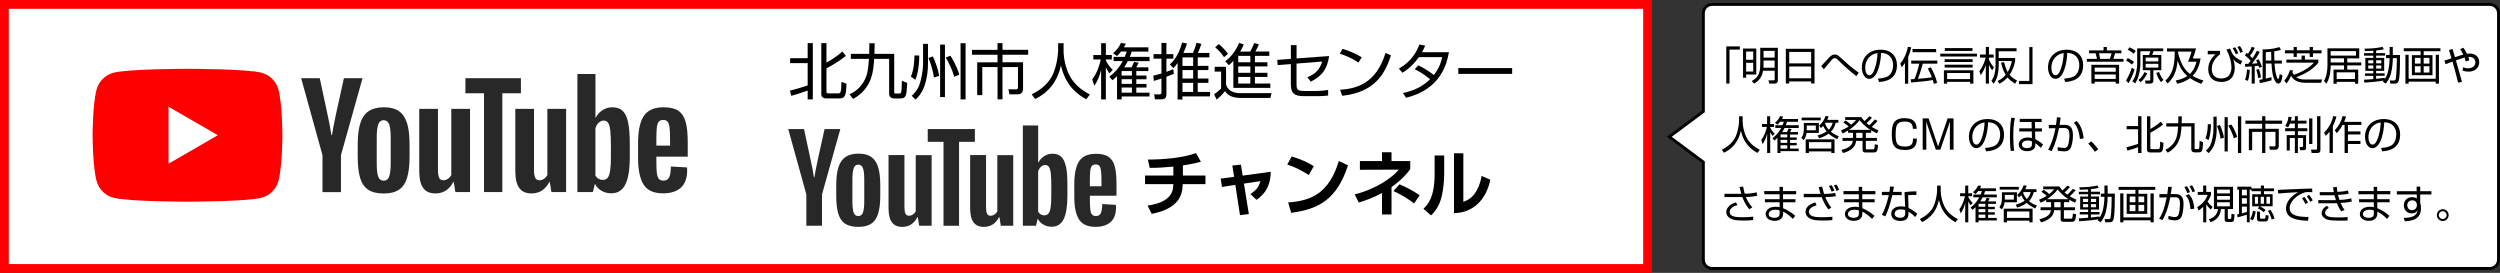<?xml version="1.0" encoding="UTF-8"?>
<svg id="_レイヤー_2" data-name="レイヤー_2" xmlns="http://www.w3.org/2000/svg" viewBox="0 0 852 93">
  <rect x="0" y="0" width="852" height="93" fill="#333333" stroke="none"/>
  <defs>
    <style>
      .cls-1 {
        fill: none;
      }

      .cls-2 {
        stroke: #000;
      }

      .cls-2, .cls-3, .cls-4 {
        fill: #fff;
      }

      .cls-4 {
        stroke: red;
        stroke-miterlimit: 10;
        stroke-width: 3px;
      }

      .cls-5 {
        fill: #282828;
      }

      .cls-6 {
        fill: red;
      }
    </style>
  </defs>
  <g id="_レイヤー_1-2" data-name="レイヤー_1">
    <g>
      <path class="cls-2" d="M848.5,1.5h-265c-1.66,0-3,1.34-3,3v33.48l-11.6,8.63,11.6,8.63v33.25c0,1.66,1.34,3,3,3h265c1.66,0,3-1.34,3-3V4.5c0-1.66-1.34-3-3-3Z"/>
      <rect class="cls-4" x="1.5" y="1.5" width="560" height="90"/>
      <g>
        <g>
          <g>
            <path class="cls-6" d="M94.89,30.52c-.74-2.78-2.94-4.97-5.72-5.72-5.04-1.35-25.27-1.35-25.27-1.35,0,0-20.23,0-25.27,1.35-2.78.74-4.97,2.94-5.72,5.72-1.35,5.04-1.35,15.57-1.35,15.57,0,0,0,10.52,1.35,15.57.74,2.78,2.94,4.97,5.72,5.72,5.04,1.35,25.27,1.35,25.27,1.35,0,0,20.23,0,25.27-1.35,2.78-.74,4.97-2.94,5.72-5.72,1.35-5.04,1.35-15.57,1.35-15.57,0,0,0-10.52-1.35-15.57Z"/>
            <polygon class="cls-3" points="57.44 55.79 74.24 46.08 57.44 36.38 57.44 55.79"/>
          </g>
          <g>
            <path class="cls-5" d="M125.45,64.63c-1.28-.86-2.19-2.2-2.73-4.02-.54-1.82-.81-4.24-.81-7.26v-4.12c0-3.05.31-5.5.92-7.35.62-1.85,1.58-3.2,2.89-4.05,1.31-.85,3.03-1.27,5.16-1.27s3.78.43,5.04,1.3c1.26.86,2.19,2.21,2.78,4.05.59,1.83.88,4.28.88,7.33v4.12c0,3.02-.29,5.45-.86,7.29-.57,1.83-1.5,3.18-2.78,4.02-1.28.85-3.01,1.27-5.2,1.27s-4.02-.43-5.3-1.3ZM132.62,60.19c.35-.92.53-2.44.53-4.53v-8.83c0-2.04-.18-3.52-.53-4.46-.35-.94-.98-1.41-1.87-1.41s-1.47.47-1.83,1.41c-.35.94-.53,2.43-.53,4.46v8.83c0,2.1.17,3.61.51,4.53.34.93.96,1.39,1.85,1.39s1.52-.46,1.87-1.39Z"/>
            <path class="cls-5" d="M223.69,53.42v1.43c0,1.82.05,3.18.16,4.09.11.91.33,1.57.67,1.99.34.42.86.62,1.57.62.96,0,1.61-.37,1.97-1.11.35-.74.55-1.97.58-3.7l5.5.32c.03.25.05.59.05,1.02,0,2.62-.72,4.58-2.15,5.87-1.43,1.3-3.46,1.94-6.08,1.94-3.15,0-5.35-.99-6.61-2.96-1.26-1.97-1.9-5.03-1.9-9.16v-4.95c0-4.26.66-7.36,1.97-9.32,1.31-1.96,3.55-2.94,6.73-2.94,2.19,0,3.87.4,5.04,1.2,1.17.8,2,2.05,2.47,3.75.48,1.7.72,4.04.72,7.03v4.86h-10.68ZM224.5,41.48c-.32.4-.54,1.06-.65,1.97-.11.91-.16,2.29-.16,4.14v2.04h4.67v-2.04c0-1.82-.06-3.2-.18-4.14-.12-.94-.35-1.6-.67-1.99-.32-.39-.83-.58-1.5-.58s-1.18.2-1.5.6Z"/>
            <path class="cls-5" d="M109.9,52.89l-7.26-26.23h6.34l2.54,11.89c.65,2.93,1.13,5.43,1.43,7.49h.19c.22-1.48.69-3.96,1.43-7.45l2.64-11.93h6.34l-7.35,26.23v12.58h-6.29v-12.58Z"/>
            <path class="cls-5" d="M160.19,37.11v28.35h-5l-.56-3.47h-.14c-1.36,2.62-3.39,3.93-6.11,3.93-1.88,0-3.27-.62-4.16-1.85-.89-1.23-1.34-3.16-1.34-5.78v-21.18h6.38v20.81c0,1.26.14,2.17.42,2.71.28.54.74.81,1.39.81.56,0,1.09-.17,1.6-.51.51-.34.89-.77,1.13-1.3v-22.53h6.38Z"/>
            <path class="cls-5" d="M192.93,37.11v28.35h-5l-.56-3.47h-.14c-1.36,2.62-3.39,3.93-6.11,3.93-1.88,0-3.27-.62-4.16-1.85-.89-1.23-1.34-3.16-1.34-5.78v-21.18h6.38v20.81c0,1.26.14,2.17.42,2.71.28.54.74.81,1.39.81.56,0,1.09-.17,1.6-.51.51-.34.89-.77,1.13-1.3v-22.53h6.38Z"/>
            <path class="cls-5" d="M177.53,31.79h-6.34v33.67h-6.24V31.79h-6.34v-5.13h18.92v5.13Z"/>
            <path class="cls-5" d="M214.05,41.65c-.39-1.79-1.01-3.08-1.87-3.89-.86-.8-2.05-1.2-3.56-1.2-1.17,0-2.27.33-3.28.99-1.02.66-1.8,1.53-2.36,2.61h-.05v-14.94s-6.15,0-6.15,0v40.24h5.27l.65-2.68h.14c.49.96,1.23,1.71,2.22,2.27.99.55,2.08.83,3.28.83,2.16,0,3.75-.99,4.76-2.98,1.02-1.99,1.53-5.1,1.53-9.32v-4.49c0-3.18-.19-5.66-.58-7.45ZM208.2,53.21c0,2.07-.09,3.69-.25,4.86-.17,1.17-.46,2-.86,2.5-.4.49-.94.74-1.62.74-.52,0-1.01-.12-1.46-.37-.45-.25-.81-.62-1.09-1.11v-16.1c.22-.77.59-1.4,1.11-1.9.52-.49,1.09-.74,1.71-.74.65,0,1.15.25,1.5.76.35.51.6,1.36.74,2.57.14,1.2.21,2.91.21,5.13v3.65Z"/>
          </g>
        </g>
        <rect class="cls-1" x="14.97" y="4.08" width="236" height="84"/>
      </g>
      <g>
        <path d="M269.18,30.89c2.17-.5,5.08-1.43,6.07-1.78v-7.6h-5.97v-1.67h5.97v-5.14h1.76v19.17h-1.76v-3c-.43.17-3.33,1.18-5.56,1.78l-.52-1.76ZM281.66,14.69v6.65c.62-.33,3.12-1.71,5.43-3.8l1.18,1.49c-2.21,1.86-5.27,3.55-6.61,4.24v7.93c0,.48.14.62.74.62h3.18c.76,0,1.18,0,1.18-3.91l1.74.62c-.19,3.53-.27,5-2.27,5h-4.57c-.45,0-1.76,0-1.76-1.49V14.69h1.76Z"/>
        <path d="M298.09,14.73c-.02.91-.02,1.88-.08,3.62h6.74v12.97c0,.35.02.56.54.56h1.01c.58,0,.7-.14.81-.43.17-.43.25-2.85.25-3.93l1.82.74c-.23,4.65-.41,5.29-2.52,5.29h-1.84c-1.3,0-1.8-.68-1.8-1.69v-11.8h-5.1c-.25,3.95-.6,10.04-7.19,13.66l-1.2-1.55c3.41-1.55,5.45-4.53,6.07-7.56.31-1.51.45-3.14.54-4.54h-6.18v-1.71h6.26c.06-1.61.06-2.5.06-3.62h1.82Z"/>
        <path d="M310.43,26.09c1.05-2.4,1.2-5.43,1.2-7.19l1.67.02c0,2.36-.33,6.01-1.36,8.29l-1.51-1.12ZM316.26,14.94v6.8c0,2.48-.35,4.96-1.12,7.31-.91,2.81-2.52,4.32-3.1,4.88l-1.34-1.28c.62-.58,2.15-1.94,2.83-4.36.21-.7,1.05-3.72,1.05-6.55v-6.8h1.67ZM318.3,26.42c-.27-2.15-1.22-5.14-1.88-6.67l1.51-.52c.76,1.51,1.88,4.79,2.15,6.61l-1.78.58ZM322.04,15.19v17.89h-1.65V15.19h1.65ZM325.2,26.18c-.62-2.31-1.82-4.81-2.91-6.57l1.63-.62c.37.6,2.23,3.59,3,6.45l-1.71.74ZM329.07,14.73v19.15h-1.71V14.73h1.71Z"/>
        <path d="M341.66,14.69v2.29h8.74v1.67h-8.74v2.58h7v9.03c0,1.36-.85,1.88-1.74,1.88h-2.91l-.33-1.71,2.62.02c.31,0,.62,0,.62-.7v-6.9h-5.27v11.01h-1.69v-11.01h-5.19v9.57h-1.74v-11.18h6.92v-2.58h-8.7v-1.67h8.7v-2.29h1.69Z"/>
        <path d="M362.47,14.73v2.5c0,2.73.74,6.05,2.03,8.49,1.32,2.52,3.49,4.73,6.92,6.47l-1.22,1.65c-5.85-3.16-7.77-7.77-8.64-11.59-1.18,5.78-4.52,9.42-8.78,11.51l-1.18-1.59c3.78-1.86,6.16-4.3,7.36-7.15,1.42-3.41,1.65-7.15,1.65-7.81v-2.48h1.86Z"/>
        <path d="M378.09,25c-.56-.83-.83-1.28-1.22-2.04v10.91h-1.61v-10.06c-.66,2.67-1.4,4.05-2.33,5.43l-.7-2.21c1.67-2.09,2.56-5.04,2.91-6.76h-2.54v-1.53h2.67v-4.01h1.61v4.01h2.03v1.53h-2.03v.31c.5,1.07,1.18,2.13,2.36,3.22l-1.14,1.2ZM378.07,26.11c1.53-1.14,3.08-2.6,4.55-5.29h-3.1v-1.45h3.78c.31-.7.52-1.28.68-1.8h-1.94c-.54.7-.99,1.16-1.36,1.53l-1.34-.97c1.09-.91,2.07-2.07,2.67-3.49l1.67.25c-.23.48-.39.83-.66,1.24h8.35v1.45h-5.68c-.17.5-.31.97-.66,1.8h6.74v1.45h-7.42c-.5.95-1.03,1.86-1.22,2.11h2.5c.43-.83.6-1.18.83-1.84l1.61.27c-.19.39-.68,1.38-.81,1.57h4.11v1.28h-4.11v1.53h3.47v1.26h-3.47v1.59h3.47v1.24h-3.47v1.74h4.5v1.3h-9.5v.99h-1.57v-7.89c-.85.81-1.16,1.03-1.61,1.38l-.99-1.24ZM385.76,24.21h-3.51v1.53h3.51v-1.53ZM385.76,27h-3.51v1.59h3.51v-1.59ZM385.76,29.83h-3.51v1.74h3.51v-1.74Z"/>
        <path d="M400.06,25.14c-.7.29-1.05.43-2.54,1.01v5.97c0,1.05-.39,1.74-1.74,1.74h-2.19l-.25-1.71,1.78.02c.31,0,.7-.04.7-.62v-4.79c-1.16.41-1.96.64-2.58.81l-.21-1.76c.58-.14.97-.23,2.79-.76v-5.06h-2.69v-1.55h2.69v-3.8h1.69v3.8h2.36v1.55h-2.36v4.5c1.24-.45,1.76-.66,2.33-.91l.21,1.57ZM398.7,21.94c1.09-1.01,2.91-2.85,4.17-7.44l1.65.33c-.23.76-.48,1.61-1.22,3.22h3.24c.48-1.03.99-2.46,1.22-3.47l1.67.37c-.35,1.16-.74,2.11-1.2,3.1h3.93v1.51h-3.97v2.89h3.64v1.43h-3.64v2.89h3.64v1.47h-3.64v3.08h4.21v1.53h-9.42v1.07h-1.65v-12.46c-.72,1.05-1.03,1.32-1.47,1.74l-1.18-1.26ZM406.63,19.57h-3.64v2.89h3.64v-2.89ZM406.63,23.88h-3.64v2.89h3.64v-2.89ZM406.63,28.24h-3.64v3.08h3.64v-3.08Z"/>
        <path d="M417.84,22.75v5.97c.21.74.87,3.02,4.83,3.02h10.66l-.37,1.63h-10.33c-3.59,0-4.71-1.69-5.14-2.31-1.03,1.28-1.71,1.94-2.89,2.87l-.83-1.82c.79-.52,1.43-.99,2.38-1.94v-5.76h-2.19v-1.65h3.88ZM417.15,19.48c-.76-1.16-1.78-2.33-3.02-3.37l1.2-1.09c.99.79,1.94,1.67,3.18,3.33l-1.36,1.14ZM426.06,17.56c.72-1.16,1.18-2.42,1.36-2.89l1.59.43c-.31.89-.68,1.57-1.2,2.46h4.77v1.49h-4.9v2.17h4.26v1.4h-4.26v2.19h4.26v1.41h-4.26v2.25h5.25v1.47h-12.6v-9.21c-.72.81-1.09,1.12-1.57,1.49l-1.18-1.36c2.07-1.45,3.82-3.99,4.71-6.26l1.59.56c-.21.5-.43,1.03-1.24,2.42h3.41ZM426.12,19.05h-4.13v2.17h4.13v-2.17ZM426.12,22.62h-4.13v2.19h4.13v-2.19ZM426.12,26.22h-4.13v2.25h4.13v-2.25Z"/>
        <path d="M452.96,19.11c-.66,4.48-2.38,6.8-6.26,8.72l-1.16-1.51c1.47-.6,4.11-1.78,5.04-5.35l-8.72.7v6.96c0,1.94.29,2.38,2.77,2.38h4.17c.97,0,2.87-.17,3.82-.37l.02,1.9c-1.12.19-3.04.23-3.7.23h-4.52c-3.33,0-4.5-.97-4.5-4.05v-6.88l-4.5.35-.12-1.78,4.63-.35v-4.67h1.94v4.52l11.09-.81Z"/>
        <path d="M462.93,21.34c-1.69-1.32-4.83-2.6-6.34-3.04l.93-1.65c.35.1,3.74,1.07,6.57,2.89l-1.16,1.8ZM456.69,30.6c5.83-.41,12.27-2.19,15.5-12.56l1.86.83c-1.65,4.75-4.34,12.48-16.63,13.78l-.72-2.04Z"/>
        <path d="M483.37,22.29c2.71,1.24,4.75,2.85,5.29,3.31,1.3-1.67,2.25-3.43,2.83-6.12h-7.95c-2.42,3.41-4.67,4.77-5.6,5.31l-1.2-1.41c4.32-2.4,6.14-5.91,6.98-8.2l1.98.37c-.23.56-.5,1.16-1.07,2.23h9.17c-.68,3.7-2.58,12.6-14.63,15.54l-1.05-1.63c3.72-.76,6.55-2.11,9.26-4.67-2.46-2.07-4.4-3.02-5.25-3.43l1.24-1.3Z"/>
        <path d="M515.34,23.2v1.98h-18.35v-1.98h18.35Z"/>
      </g>
      <g>
        <path d="M403.12,59.83h7.7v2.93h-7.75c-.07,3.53-1.1,8.26-10.58,10.13l-1.39-2.81c3.77-.58,8.35-1.97,8.71-6.34.02-.36.07-.7.07-.98h-9.65v-2.93h9.65v-3.05c-3.14.31-5.59.43-8.06.43l-.62-2.83c2.71,0,5.47-.14,8.62-.5,3.1-.36,6.07-1.06,7.78-1.71l1.66,2.95c-1.03.29-2.83.77-6.12,1.25v3.46Z"/>
        <path d="M419.97,56.42l2.93-.31.6,3.74,9.58-1.32c-.07,3.96-1.25,7.08-4.85,9.58l-2.09-1.97c1.99-1.37,2.76-2.21,3.41-4.42l-5.62.86,1.68,10.37-3.02.38-1.58-10.32-4.56.7-.43-2.83,4.56-.62-.6-3.84Z"/>
        <path d="M446.03,59.66c-.5-.34-3.74-2.45-7.32-3.58l1.49-2.76c3.46,1.01,5.95,2.28,7.54,3.31l-1.7,3.02ZM439,69c7.8-.58,13.9-3.02,17.28-14.14l3.12,1.49c-3.74,11.5-9.86,14.93-19.35,16.18l-1.06-3.53Z"/>
        <path d="M474.23,73.1h-3.24v-7.34c-3.48,1.9-6.29,2.76-7.9,3.26l-1.42-2.76c7.34-1.85,12.89-5.76,15.03-8.45l-13.25.05v-2.98h7.54v-2.98h3.24v2.98h6.38v2.78c-.91,1.2-2.62,3.43-6.38,6.1v9.34ZM481.91,69.36c-1.99-1.68-4.97-3.31-7.01-4.25l2.06-2.3c1.97.84,4.85,2.28,6.87,3.74l-1.92,2.81Z"/>
        <path d="M492.18,58.89c0,2.78-.26,5.33-.77,7.66-.6,2.83-1.82,5.09-3.72,6.86l-2.59-2.26c1.32-1.27,3.82-3.67,3.82-11.79v-6.38h3.26v5.9ZM498.71,68.8c1.44-.55,2.98-1.32,4.27-3.43.55-.91,1.51-2.64,1.94-5.4l2.98,1.27c-1.34,6.67-5.74,11.3-12.38,11.4v-20.4h3.19v16.56Z"/>
      </g>
      <g>
        <path class="cls-5" d="M288,76.22c-1.09-.73-1.86-1.87-2.32-3.42-.46-1.54-.69-3.6-.69-6.17v-3.5c0-2.59.26-4.67.79-6.25.52-1.57,1.34-2.72,2.45-3.44,1.11-.72,2.57-1.08,4.38-1.08s3.21.37,4.28,1.1c1.07.73,1.86,1.88,2.36,3.44.5,1.56.75,3.63.75,6.23v3.5c0,2.57-.24,4.63-.73,6.19-.48,1.56-1.27,2.7-2.36,3.42-1.09.72-2.56,1.08-4.42,1.08s-3.41-.37-4.5-1.1ZM294.09,72.45c.3-.79.45-2.07.45-3.85v-7.5c0-1.73-.15-2.99-.45-3.79-.3-.8-.83-1.2-1.59-1.2s-1.25.4-1.55,1.2c-.3.8-.45,2.06-.45,3.79v7.5c0,1.78.14,3.06.43,3.85.29.79.81,1.18,1.57,1.18s1.29-.39,1.59-1.18Z"/>
        <path class="cls-5" d="M371.43,66.7v1.22c0,1.55.05,2.7.14,3.48.09.77.28,1.34.57,1.69.29.35.73.53,1.34.53.81,0,1.37-.31,1.67-.94.3-.63.46-1.68.49-3.14l4.67.27c.03.21.04.5.04.86,0,2.23-.61,3.89-1.83,4.99s-2.94,1.65-5.17,1.65c-2.67,0-4.54-.84-5.62-2.51-1.07-1.68-1.61-4.27-1.61-7.78v-4.2c0-3.61.56-6.25,1.67-7.91,1.11-1.66,3.02-2.49,5.72-2.49,1.86,0,3.29.34,4.28,1.02.99.68,1.7,1.74,2.1,3.18.41,1.44.61,3.43.61,5.97v4.12h-9.07ZM372.11,56.56c-.27.34-.46.9-.55,1.67-.09.77-.14,1.94-.14,3.52v1.73h3.97v-1.73c0-1.54-.05-2.72-.16-3.52-.11-.8-.29-1.36-.57-1.69-.28-.33-.7-.49-1.28-.49s-1,.17-1.28.51Z"/>
        <path class="cls-5" d="M274.8,66.25l-6.17-22.27h5.38l2.16,10.09c.55,2.49.96,4.61,1.22,6.36h.16c.18-1.26.59-3.36,1.22-6.32l2.24-10.13h5.38l-6.25,22.27v10.68h-5.34v-10.68Z"/>
        <path class="cls-5" d="M317.5,52.85v24.08h-4.24l-.47-2.95h-.12c-1.15,2.23-2.88,3.34-5.18,3.34-1.6,0-2.78-.52-3.54-1.57-.76-1.05-1.14-2.68-1.14-4.91v-17.99h5.42v17.68c0,1.07.12,1.84.35,2.3.24.46.63.69,1.18.69.47,0,.92-.14,1.36-.43.43-.29.75-.65.96-1.1v-19.13h5.42Z"/>
        <path class="cls-5" d="M345.31,52.85v24.08h-4.24l-.47-2.95h-.12c-1.15,2.23-2.88,3.34-5.18,3.34-1.6,0-2.78-.52-3.54-1.57-.76-1.05-1.14-2.68-1.14-4.91v-17.99h5.42v17.68c0,1.07.12,1.84.35,2.3.24.46.63.69,1.18.69.47,0,.92-.14,1.36-.43.43-.29.75-.65.96-1.1v-19.13h5.42Z"/>
        <path class="cls-5" d="M332.23,48.34h-5.38v28.6h-5.3v-28.6h-5.38v-4.36h16.06v4.36Z"/>
        <path class="cls-5" d="M363.25,56.7c-.33-1.52-.86-2.62-1.59-3.3-.73-.68-1.74-1.02-3.02-1.02-1,0-1.92.28-2.79.84-.86.56-1.53,1.3-2,2.22h-.04v-12.69s-5.22,0-5.22,0v34.17h4.48l.55-2.28h.12c.42.81,1.05,1.45,1.89,1.92.84.47,1.77.71,2.79.71,1.83,0,3.18-.84,4.05-2.53.86-1.69,1.3-4.33,1.3-7.91v-3.81c0-2.7-.16-4.8-.49-6.32ZM358.28,66.52c0,1.75-.07,3.13-.22,4.12-.14,1-.39,1.7-.73,2.12-.34.42-.8.63-1.37.63-.45,0-.86-.1-1.24-.31-.38-.21-.69-.52-.92-.94v-13.67c.18-.65.5-1.19.94-1.61.44-.42.93-.63,1.45-.63.55,0,.98.22,1.28.65.3.43.51,1.16.63,2.18.12,1.02.18,2.47.18,4.36v3.1Z"/>
      </g>
      <g>
        <path d="M592.93,16.91h-3.52v11.56h-1.09v-12.65h4.62v1.09Z"/>
        <path d="M598.54,25.41h-3.46v1.08h-1.05v-9.95h4.51v8.87ZM597.5,17.56h-2.42v2.82h2.42v-2.82ZM597.5,21.4h-2.42v2.97h2.42v-2.97ZM600.87,24.11c-.23,1.3-.81,3.11-3.07,4.4l-.8-.88c2.09-1.16,2.89-2.62,2.89-5.56v-5.77h6v11.07c0,.76-.34,1.13-1.17,1.13h-1.77l-.24-1.12h1.69c.27.01.41-.01.41-.38v-2.9h-3.93ZM604.8,20.63h-3.79v1.46c0,.13,0,.55-.03,1h3.82v-2.46ZM604.8,17.33h-3.79v2.3h3.79v-2.3Z"/>
        <path d="M618.39,16.63v11.82h-1.15v-.69h-7.47v.69h-1.16v-11.82h9.78ZM609.77,21.6h7.47v-3.9h-7.47v3.9ZM609.77,26.68h7.47v-4.02h-7.47v4.02Z"/>
        <path d="M632.63,25.96c-2.39-1.88-4.4-3.73-4.83-4.16-1.89-1.88-2-1.99-2.49-1.99s-.8.3-1.07.58c-.24.26-.49.55-2.66,3.21l-.93-1.07c.46-.46,2.38-2.61,2.79-3.01.7-.67,1.15-.93,1.85-.93.88,0,1.16.26,3.2,2.15,1.93,1.78,3.35,2.85,4.98,4.06l-.85,1.15Z"/>
        <path d="M639.99,26.81c2.12-.19,3.24-.53,4-1.28,1.04-1.04,1.18-2.58,1.18-3.4,0-1.58-.78-4-4.11-4.09-.03,2.71-1.04,8.83-4.02,8.83-1.58,0-2.53-1.89-2.53-3.88,0-3.35,2.35-6.05,6.36-6.05,3.75,0,5.62,2.3,5.62,5.27,0,5.13-4.32,5.6-6.1,5.74l-.39-1.13ZM637.6,18.98c-1.93,1.42-1.93,3.77-1.93,4.12,0,1.01.34,2.55,1.39,2.55.72,0,1.16-.72,1.43-1.23.41-.8,1.27-3.15,1.36-6.32-.49.08-1.36.22-2.25.88Z"/>
        <path d="M650.32,28.53h-1.11v-7.06c-.49.76-.77,1.04-1.11,1.4l-.51-1.19c1.24-1.43,2.31-3.77,2.61-5.74l1.13.2c-.11.58-.32,1.65-1.01,3.23v9.16ZM658.01,22.9c.78,1.34,1.74,3.4,2.16,5.31l-1.15.38c-.07-.39-.13-.73-.31-1.31-1.77.32-5.08.67-7.39.84l-.18-1.09c.34-.01.67-.04,1.31-.09.5-1.2,1.23-3.33,1.63-5.25h-2.74v-1.04h8.9v1.04h-4.96c-.35,1.34-.89,3.27-1.65,5.16,2.65-.22,3.55-.28,4.74-.51-.07-.19-.5-1.38-1.38-2.97l1-.45ZM659.84,17.78h-8.05v-1.07h8.05v1.07Z"/>
        <path d="M673.75,18.29v.97h-12.5v-.97h12.5ZM672.53,23.95v4.55h-1.12v-.61h-7.82v.61h-1.11v-4.55h10.05ZM672.27,20.17v.96h-9.53v-.96h9.53ZM672.27,22.05v.97h-9.53v-.97h9.53ZM672.22,17.36h-9.43v-.97h9.43v.97ZM671.4,24.88h-7.82v2.08h7.82v-2.08Z"/>
        <path d="M678.92,23.95c-.3-.41-.72-.99-1.09-1.88v6.43h-1.07v-6.35c-.55,1.65-1.12,2.58-1.71,3.46l-.5-1.34c1.42-1.77,1.99-3.9,2.15-4.65h-1.93v-1.03h2v-2.59h1.07v2.59h1.61v1.03h-1.61v.67c.39.99.99,1.88,1.69,2.66l-.59.99ZM681.16,22.17c0,3.97-1.24,5.7-1.7,6.35l-.8-.95c.47-.65,1.42-1.96,1.42-5.48v-5.66h7.16v1.04h-6.08v2.3h5.6v1c-.13.69-.55,2.8-1.89,4.74.85,1.03,2.13,1.71,2.54,1.93l-.63,1.08c-1.23-.73-1.97-1.36-2.61-2.12-1.11,1.24-2.23,1.85-2.74,2.12l-.66-.93c.54-.23,1.65-.73,2.77-2.07-.93-1.55-1.34-3.08-1.57-4.15l.99-.23c.3,1.11.66,2.38,1.27,3.43.96-1.61,1.26-3.08,1.39-3.79h-4.46v1.39Z"/>
        <path d="M692.69,28.68h-4.62v-1.09h3.52v-11.56h1.09v12.65Z"/>
        <path d="M703.44,26.81c2.12-.19,3.24-.53,4-1.28,1.04-1.04,1.18-2.58,1.18-3.4,0-1.58-.78-4-4.11-4.09-.03,2.71-1.04,8.83-4.02,8.83-1.58,0-2.53-1.89-2.53-3.88,0-3.35,2.35-6.05,6.36-6.05,3.75,0,5.62,2.3,5.62,5.27,0,5.13-4.32,5.6-6.1,5.74l-.39-1.13ZM701.05,18.98c-1.93,1.42-1.93,3.77-1.93,4.12,0,1.01.34,2.55,1.39,2.55.72,0,1.16-.72,1.43-1.23.41-.8,1.27-3.15,1.36-6.32-.49.08-1.36.22-2.25.88Z"/>
        <path d="M723.69,21.05h-12.48v-.99h3.43c-.07-.35-.24-1.27-.47-1.9h-2.21v-.99h4.93v-1.15h1.13v1.15h4.96v.99h-2.16c-.23.85-.36,1.24-.59,1.9h3.47v.99ZM722.18,28.49h-1.13v-.63h-7.18v.63h-1.13v-6.41h9.45v6.41ZM721.04,23.03h-7.18v1.42h7.18v-1.42ZM721.04,25.38h-7.18v1.51h7.18v-1.51ZM719.02,20.06c.3-.71.54-1.71.59-1.9h-4.29c.07.24.35,1.46.39,1.9h3.31Z"/>
        <path d="M724.55,27.43c1.22-1.93,1.77-3.74,1.96-4.39l.95.65c-.39,1.27-1.04,2.96-2.07,4.67l-.84-.93ZM726.6,22.01c-.61-.53-1.3-.99-2.04-1.3l.55-.92c.8.32,1.5.77,2.16,1.28l-.68.93ZM727.21,18.32c-.67-.57-1.23-.93-2.08-1.34l.59-.86c.43.17,1.36.62,2.12,1.26l-.63.95ZM737.19,17.45h-3.25c-.07.2-.39,1.11-.47,1.28h3.11v5.19h-2.71v3.55c0,.72-.46,1.03-1.11,1.03h-1.55l-.15-1.08,1.26.03c.38.01.49-.08.49-.43v-3.09h-2.55v-5.19h2.12c.26-.57.39-1.05.46-1.28h-3.4v4.12c0,2.23-.53,5.01-1.78,6.83l-.97-.74c.65-.88.92-1.49,1.11-2.21.54-2.11.55-3.13.55-3.97v-5.01h8.87v.99ZM728.74,27.27c.96-.7,1.67-1.69,2.09-2.69l.96.39c-.82,1.74-1.71,2.57-2.28,3.05l-.77-.76ZM735.56,19.63h-4.32v1.3h4.32v-1.3ZM735.56,21.75h-4.32v1.28h4.32v-1.28ZM735.79,24.5c.22.62.68,1.69,1.51,2.74l-.82.76c-.47-.58-1.07-1.4-1.63-3.13l.95-.36Z"/>
        <path d="M750.18,28.57c-1.81-.66-2.88-1.31-3.81-1.96-1.84,1.38-3.65,1.77-4.36,1.93l-.55-1.11c.77-.14,2.35-.45,3.98-1.53-2.13-1.76-2.96-4.15-3.33-5.27-.27,3.31-1.04,5.59-3.38,7.82l-.76-.97c2.28-2.17,3.16-4.55,3.19-9.91h-2.65v-1.07h9.91c-.27,1.05-.55,2.03-1.11,3.43h2.65c-.51,3.11-1.59,4.79-2.71,5.92,1.54.99,3.17,1.43,3.7,1.57l-.77,1.15ZM742.22,17.58c0,.22.28,1.26.47,1.85,1.04,3.3,2.36,4.77,3.62,5.77.34-.3,1.58-1.45,2.24-4.16h-2.88c.34-.77.72-1.69,1.22-3.46h-4.67Z"/>
        <path d="M756.6,17.35v1.11c-2.42,1.92-2.82,3.79-2.82,5.05,0,1.62.78,3.23,3.19,3.23,1.01,0,2.03-.26,2.63-1,.67-.82.88-1.96.88-2.67,0-1.61-.49-3.33-.86-4.32-.07-.16-.57-1.23-.85-1.84l1.24-.37c.59,1.46.76,1.85,1.35,2.47,1.09,1.16,2.29,1.59,2.78,1.75l-.49,1.23c-1.44-.69-1.7-.82-2.55-1.84.16.5.5,1.49.5,2.96,0,1.67-.53,4.82-4.56,4.82-3.21,0-4.47-2.05-4.47-4.32s1.03-3.73,2.4-5.13l-2.57.05v-1.19h4.2ZM761.92,18.47c-.42-1.13-.82-1.76-1.03-2.05l.85-.31c.36.5.66,1,1.07,2.03l-.89.34ZM763.49,18.02c-.23-.69-.55-1.36-.97-2l.85-.34c.41.54.78,1.32.99,1.96l-.86.38Z"/>
        <path d="M770.12,17.72c-.74,1.42-1.63,2.73-2.63,3.98.65-.04,1.31-.08,1.86-.17-.24-.5-.32-.66-.47-.97l.9-.35c.3.55.81,1.62,1.09,2.55l-.93.36c-.16-.46-.2-.57-.26-.72-.39.07-.82.11-1.27.15v5.94h-1.03v-5.85c-1.34.11-1.85.12-2.21.12l-.09-.99c.5,0,.78,0,1.16-.03.35-.42.59-.76.78-1.01-.62-.8-1.5-1.51-1.96-1.89l.58-.85c.32.27.36.31.45.38.61-.92.95-1.51,1.31-2.43l1.04.35c-.59,1.36-1.49,2.55-1.62,2.73.3.28.54.53.82.84.2-.3,1-1.47,1.51-2.58l.96.43ZM765.12,27.19c.41-1.01.61-2.55.66-3.5l.93.12c-.01.57-.13,2.43-.61,3.74l-.99-.36ZM769.56,26.61c-.07-.97-.36-2.12-.62-2.86l.88-.23c.43,1.03.63,2.21.72,2.86l-.97.23ZM777.35,16.99c-.39.12-.99.3-2.28.51-.01.66-.03,1.7.04,3.12h2.57v1.04h-2.51c.09,1.62.26,3.23.78,4.59.08.2.28.67.45.67.3,0,.47-1.31.51-1.67l.96.45c-.16,1.26-.41,2.79-1.42,2.79-.18,0-2.07-.12-2.32-6.83h-1.94v5.12c1.08-.24,1.57-.39,1.9-.51l.08,1.08c-1.19.43-3.67.92-4,.97l-.22-1.09c.3-.05.61-.09,1.15-.22v-10.16c2.49,0,4.47-.36,5.7-.82l.55.96ZM772.18,20.63h1.89c-.04-1.17-.05-2.15-.05-2.98-.81.08-1.32.12-1.84.15v2.84Z"/>
        <path d="M779.19,21.36v-1.05h5.2v-1.36h1.12v1.36h4.58v1.05c-1.92,2.51-5.24,4.13-7.54,4.97.82.57,1.84.76,2.84.76h5.96l-.27,1.12h-5.43c-3.54,0-4.51-1.77-4.85-2.36-.41.93-.89,1.8-1.57,2.58l-.76-.96c1.23-1.31,1.73-2.88,1.93-3.59l1.03.13c-.07.28-.08.38-.16.62.09.27.22.53.45.85,2.36-.74,5.09-2.16,6.87-4.12h-9.4ZM782.76,16.01v1.13h4.38v-1.13h1.11v1.13h2.94v1.04h-2.94v1.23h-1.11v-1.23h-4.38v1.23h-1.09v-1.23h-2.96v-1.04h2.96v-1.13h1.09Z"/>
        <path d="M799.94,21.29h4.78v.99h-4.78v1.43h3.74v4.82h-1.09v-.63h-6.24v.63h-1.09v-4.82h3.59v-1.43h-4.56c0,2.8-.59,4.92-1.43,6.23l-.86-.91c.88-1.47,1.2-3.54,1.2-5.33v-5.79h10.83v3.42h-4.08v1.4ZM798.84,19.89h-4.56v1.4h4.56v-1.4ZM802.92,17.43h-8.63v1.53h8.63v-1.53ZM802.58,24.65h-6.24v2.28h6.24v-2.28Z"/>
        <path d="M813.17,19.82v-1.08h1.21v-2.75h1.09v2.75h2.46c0,1.86-.04,6.23-.26,7.83-.22,1.57-.58,1.93-1.66,1.93h-1.36l-.22-1.09,1.32.03c.53.01.69-.22.76-.76.24-1.75.35-5.04.35-6.86h-1.39c0,1.05-.09,2.99-.58,4.98-.5,2.09-1.45,3.24-1.84,3.71l-.97-.69c.09-.11.22-.28.28-.35-1.39.26-4.54.58-6.58.69l-.13-1.01c.55-.01,1.5-.05,3.17-.19v-1.11h-2.84v-.84h2.84v-.85h-2.71v-4.43h2.71v-.77h-3.15v-.85h3.15v-.81c-1.65.09-2.28.11-2.81.12l-.19-.84c2.57-.03,4.27-.18,6.16-.61l.45.82c-.5.11-1.22.27-2.65.42v.89h3.09v.85h-3.09v.77h2.75v4.43h-2.75v.85h2.92v.84h-2.92v1.03c.95-.08,2.03-.23,2.92-.35v.46c.84-1.3,1.15-2.27,1.42-4.09.09-.59.26-1.73.26-3.08h-1.21ZM808.83,20.53h-1.73v1.05h1.73v-1.05ZM808.83,22.32h-1.73v1.07h1.73v-1.07ZM811.55,20.53h-1.75v1.05h1.75v-1.05ZM811.55,22.32h-1.75v1.07h1.75v-1.07Z"/>
        <path d="M831.7,17.45h-5.71v1.35h3v6.83h-7.02v-6.83h2.98v-1.35h-5.74v-1.01h12.49v1.01ZM820.86,18.67v8.17h9.24v-8.17h1.09v9.84h-1.09v-.68h-9.24v.68h-1.09v-9.84h1.09ZM824.95,19.72h-1.96v1.96h1.96v-1.96ZM824.95,22.57h-1.96v2.15h1.96v-2.15ZM827.95,19.72h-1.96v1.96h1.96v-1.96ZM827.95,22.57h-1.96v2.15h1.96v-2.15Z"/>
        <path d="M839.49,16.28c.3.36.66.81,1.27,2.04.49-.07.78-.08.92-.08,1.57,0,3.25.9,3.25,2.93,0,1.78-1.31,3.24-3.61,3.24-.95,0-1.61-.2-2.07-.36l.18-1.13c.38.15.89.35,1.71.35,1.82,0,2.46-1.13,2.46-2.04,0-.32-.11-1.84-2.11-1.86-.14,0-.22.01-.3.01.16.42.23.7.34,1.19l-1.26.36c-.07-.49-.11-.71-.34-1.34-.46.14-.72.22-2.96.99,1.53,5.35,1.57,5.48,2.05,7.33l-1.31.24c-.74-3.04-.86-3.44-1.9-7.16-1.13.4-1.67.62-2.36.9l-.41-1.23c.23-.07,2.01-.65,2.43-.78-.09-.3-.84-2.74-.86-2.84l1.22-.34c.08.3.31,1.03.46,1.53.05.17.31,1.08.36,1.26,1.43-.49,2.16-.7,2.85-.89-.68-1.38-.88-1.61-1.08-1.84l1.05-.49Z"/>
        <path d="M593.89,39.63v1.63c0,1.78.49,3.96,1.32,5.55.86,1.65,2.28,3.09,4.52,4.23l-.8,1.08c-3.82-2.07-5.08-5.08-5.64-7.58-.77,3.78-2.96,6.16-5.74,7.52l-.77-1.04c2.47-1.22,4.02-2.81,4.81-4.67.93-2.23,1.08-4.67,1.08-5.1v-1.62h1.22Z"/>
        <path d="M604.09,46.35c-.37-.54-.54-.84-.8-1.34v7.13h-1.05v-6.58c-.43,1.74-.92,2.65-1.53,3.55l-.46-1.44c1.09-1.36,1.67-3.29,1.9-4.42h-1.66v-1h1.74v-2.62h1.05v2.62h1.32v1h-1.32v.2c.32.7.77,1.39,1.54,2.11l-.74.78ZM604.08,47.07c1-.74,2.01-1.7,2.97-3.46h-2.03v-.95h2.47c.2-.46.34-.84.45-1.17h-1.27c-.35.46-.65.76-.89,1l-.88-.63c.72-.59,1.35-1.35,1.74-2.28l1.09.16c-.15.31-.26.54-.43.81h5.46v.95h-3.71c-.11.32-.2.63-.43,1.17h4.4v.95h-4.85c-.32.62-.68,1.22-.8,1.38h1.63c.28-.54.39-.77.54-1.2l1.05.18c-.12.26-.45.9-.53,1.03h2.69v.84h-2.69v1h2.27v.82h-2.27v1.04h2.27v.81h-2.27v1.13h2.94v.85h-6.21v.65h-1.03v-5.16c-.55.53-.76.68-1.05.91l-.65-.81ZM609.1,45.83h-2.3v1h2.3v-1ZM609.1,47.66h-2.3v1.04h2.3v-1.04ZM609.1,49.51h-2.3v1.13h2.3v-1.13Z"/>
        <path d="M619.86,41.9v3.4h-4.17c-.13,1-.54,1.9-1,2.46l-.8-.8c.35-.5.86-1.27.86-2.84v-2.23h5.1ZM620.51,40.07v.93h-6.52v-.93h6.52ZM625.21,52.14h-1.09v-.55h-7.63v.55h-1.11v-4.65h9.83v4.65ZM618.83,42.79h-3.08v1.61h3.08v-1.61ZM624.11,48.44h-7.63v2.19h7.63v-2.19ZM626.52,40.88v.95h-.92c-.16.62-.51,1.93-1.63,3.08,1,.84,2.03,1.26,2.7,1.51l-.58,1.01c-1.76-.88-2.46-1.5-2.88-1.88-.8.59-1.73,1.08-3.23,1.59l-.55-.99c.8-.23,1.88-.57,3.08-1.36-.22-.26-.65-.8-1.17-1.88-.38.41-.55.57-.76.74l-.62-.81c1-.9,1.77-2.04,2.2-3.31l1.03.13c-.11.32-.2.66-.47,1.2h3.81ZM622.16,41.82c-.04.07-.11.15-.18.27.39,1.04.86,1.67,1.26,2.12.96-.91,1.21-1.92,1.34-2.39h-2.42Z"/>
        <path d="M639.86,41.21c-.69.86-1.67,1.77-1.99,2.04,1,.61,1.8.96,2.28,1.16l-.47,1.04c-1.11-.51-1.63-.82-1.98-1.04v.85h-1.82v1.74h3.78v1h-3.78v2.55c0,.28.05.35.39.35h1.89c.58,0,.69-.09.78-1.73l1.11.22c-.18,2.09-.42,2.57-1.47,2.57h-2.77c-.35,0-1.05,0-1.05-.92v-3.04h-2.21c-.13,2.11-1.94,3.5-4.46,4.16l-.55-1.08c1.92-.43,3.77-1.3,3.89-3.08h-3.51v-1h3.58v-1.74h-1.67v-.78c-.84.53-1.46.8-1.89.99l-.54-1.03c1.19-.46,1.92-.85,2.61-1.3-.35-.34-.91-.84-1.8-1.43l.74-.66c.99.61,1.63,1.17,1.92,1.46.7-.54,1.26-1.13,1.7-1.63h-3.73v-.96h5.52c.27.42.54.84,1.04,1.35.78-.69,1.11-.99,1.67-1.66l.9.5c-.82.96-1.74,1.77-1.86,1.86.47.39.74.59.93.73.35-.31,1.26-1.16,1.93-2l.89.51ZM637.45,44.27c-1.96-1.17-3.28-2.81-3.7-3.32-1,1.32-2.23,2.43-3.62,3.32h7.32ZM634.75,45.27h-2.16v1.74h2.16v-1.74Z"/>
        <path d="M651.91,43.89c-.03-1.73-.81-2.47-2.83-2.47-2.66,0-3.04,1.31-3.04,4.44,0,2.43.14,4.09,3.09,4.09,2.28,0,2.81-.81,2.82-2.71h1.32c-.01,2.53-1.04,3.88-4.04,3.88-3.82,0-4.5-1.82-4.5-5.33,0-2.97.32-5.52,4.31-5.52,3.69,0,4.12,2.03,4.16,3.63h-1.3Z"/>
        <path d="M661.28,51h-1.55l-3.28-9.55c.01.36.04,2.23.04,2.66v6.89h-1.24v-10.64h2.01l3.24,9.56,3.24-9.56h2.03v10.64h-1.26v-6.89c0-.45.03-2.31.04-2.66l-3.27,9.55Z"/>
        <path d="M676.48,50.44c2.12-.19,3.24-.53,4-1.28,1.04-1.04,1.17-2.58,1.17-3.4,0-1.58-.78-4-4.11-4.09-.03,2.71-1.04,8.83-4.02,8.83-1.58,0-2.52-1.89-2.52-3.88,0-3.35,2.35-6.05,6.36-6.05,3.75,0,5.62,2.3,5.62,5.27,0,5.13-4.32,5.6-6.1,5.74l-.39-1.13ZM674.09,42.61c-1.93,1.42-1.93,3.77-1.93,4.12,0,1.01.34,2.55,1.39,2.55.72,0,1.16-.72,1.43-1.23.41-.8,1.27-3.15,1.36-6.32-.49.08-1.36.22-2.26.88Z"/>
        <path d="M686.68,40.24c-.49,2.07-.55,4.2-.55,6.32,0,1.44.07,3.09.31,4.79l-1.19.12c-.09-.8-.27-2.3-.27-4.93,0-3.81.32-5.62.47-6.43l1.23.12ZM695.79,40.51v1.07h-2.27l.04,2.17h2.35v1.07h-2.34l.05,2.63c.38.18,1.55.74,2.65,1.81l-.76,1.13c-.85-.88-1.34-1.24-1.86-1.58v.5c0,2.15-2.28,2.21-2.79,2.21-1.93,0-2.88-1.04-2.88-2.27,0-1.38,1.22-2.39,3.08-2.39.46,0,.95.04,1.42.19l-.04-2.24h-4.28v-1.07h4.25l-.05-2.17h-4.04v-1.07h7.47ZM692.5,48.22c-.31-.14-.76-.34-1.49-.34-.99,0-1.93.46-1.93,1.38,0,1.22,1.42,1.22,1.74,1.22,1.69,0,1.67-.88,1.67-1.66v-.59Z"/>
        <path d="M702.26,40.08c-.05.43-.12.97-.36,2.47h1.62c2.09-.03,2.94,1.04,2.94,3.63,0,1.36-.28,3.7-1.01,4.58-.65.8-1.51.82-2.03.82-.85,0-1.78-.16-2.12-.22l-.08-1.22c1.17.22,1.96.28,2.23.28.19,0,.86,0,1.22-.7.41-.81.59-2.69.59-3.67,0-2.23-.72-2.44-2.2-2.42l-1.36.03c-.51,2.51-1.05,5.01-2.49,7.85l-1.2-.49c1.23-2.15,2-4.7,2.49-7.33l-2.25.04-.03-1.16h2.47c.18-1.2.24-1.9.31-2.61l1.27.11ZM708.83,47.37c-.35-3.63-1.55-4.98-2.05-5.54l.93-.59c.63.62,1.97,2.03,2.4,5.91l-1.28.22Z"/>
        <path d="M713.91,51.72c-.96-1.44-1.8-2.32-2.24-2.79l1.03-.76c.88.81,1.84,1.95,2.4,2.71l-1.19.84Z"/>
        <path d="M724.69,50.19c1.42-.32,3.32-.93,3.97-1.16v-4.97h-3.9v-1.09h3.9v-3.36h1.15v12.53h-1.15v-1.96c-.28.11-2.17.77-3.63,1.16l-.34-1.15ZM732.84,39.61v4.35c.41-.22,2.04-1.12,3.55-2.48l.77.97c-1.45,1.22-3.44,2.32-4.32,2.77v5.19c0,.31.09.41.49.41h2.08c.5,0,.77,0,.77-2.55l1.13.41c-.12,2.31-.18,3.27-1.49,3.27h-2.98c-.3,0-1.15,0-1.15-.97v-11.34h1.15Z"/>
        <path d="M743.57,39.63c-.01.59-.01,1.23-.05,2.36h4.4v8.48c0,.23.01.36.35.36h.66c.38,0,.46-.09.53-.28.11-.28.16-1.86.16-2.57l1.19.49c-.15,3.04-.27,3.46-1.65,3.46h-1.2c-.85,0-1.17-.45-1.17-1.11v-7.71h-3.33c-.16,2.58-.39,6.56-4.7,8.93l-.78-1.01c2.23-1.01,3.57-2.96,3.97-4.94.2-.99.3-2.05.35-2.97h-4.04v-1.12h4.09c.04-1.05.04-1.63.04-2.36h1.19Z"/>
        <path d="M751.63,47.06c.69-1.57.78-3.55.78-4.7h1.09c0,1.55-.22,3.94-.89,5.43l-.99-.73ZM755.44,39.77v4.44c0,1.62-.23,3.24-.73,4.78-.59,1.84-1.65,2.82-2.03,3.19l-.88-.84c.41-.38,1.4-1.27,1.85-2.85.14-.46.69-2.43.69-4.28v-4.44h1.09ZM756.78,47.28c-.18-1.4-.8-3.36-1.23-4.36l.99-.34c.5.99,1.23,3.13,1.4,4.32l-1.16.38ZM759.22,39.93v11.69h-1.08v-11.69h1.08ZM761.29,47.12c-.4-1.51-1.19-3.15-1.9-4.29l1.07-.4c.24.39,1.46,2.35,1.96,4.21l-1.12.49ZM763.81,39.63v12.52h-1.12v-12.52h1.12Z"/>
        <path d="M772.03,39.61v1.5h5.71v1.09h-5.71v1.69h4.58v5.9c0,.89-.55,1.23-1.13,1.23h-1.9l-.22-1.12h1.71c.2.01.41.01.41-.45v-4.51h-3.44v7.2h-1.11v-7.2h-3.39v6.25h-1.13v-7.31h4.52v-1.69h-5.69v-1.09h5.69v-1.5h1.11Z"/>
        <path d="M782.09,41.12v-1.53h1.03v1.53h2.94v1.01h-2.94v1.55h3.21v1.03h-3.21v1.34h2.78v4.28c0,.58-.18.86-.82.86h-1.2l-.19-1.08h.88c.28.01.31-.16.31-.38v-2.67h-1.76v5.09h-1.03v-5.09h-1.73v4.23h-1.04v-5.24h2.77v-1.34h-3.32v-1.03h3.32v-1.55h-1.69c-.26.69-.43.97-.63,1.3l-.96-.54c.38-.58.91-1.47,1.12-3.11l1.07.13c-.08.47-.13.77-.26,1.2h1.35ZM788.06,40.36v8.71h-1.11v-8.71h1.11ZM790.8,39.59v11.56c0,.95-.77,1-1.15,1h-1.85l-.2-1.17,1.71.03c.32,0,.35-.16.35-.35v-11.06h1.13Z"/>
        <path d="M795.04,52.15h-1.13v-7.29c-.55.73-.97,1.12-1.31,1.43l-.57-1.07c2.15-2.09,2.86-4.51,3.16-5.67l1.08.19c-.23.82-.58,1.9-1.23,3.25v9.16ZM795.68,44.36c1.34-1.31,2.2-3.01,2.7-4.82l1.16.19c-.13.46-.26.88-.65,1.8h5.86v1.05h-4.58v2.2h4.27v1.04h-4.27v2.21h4.27v1.04h-4.27v3.08h-1.13v-9.58h-.68c-.9,1.66-1.62,2.4-1.99,2.81l-.7-1.03Z"/>
        <path d="M811.48,50.44c2.12-.19,3.24-.53,4-1.28,1.04-1.04,1.17-2.58,1.17-3.4,0-1.58-.78-4-4.11-4.09-.03,2.71-1.04,8.83-4.02,8.83-1.58,0-2.53-1.89-2.53-3.88,0-3.35,2.35-6.05,6.36-6.05,3.75,0,5.62,2.3,5.62,5.27,0,5.13-4.32,5.6-6.1,5.74l-.39-1.13ZM809.09,42.61c-1.93,1.42-1.93,3.77-1.93,4.12,0,1.01.34,2.55,1.39,2.55.72,0,1.16-.72,1.43-1.23.41-.8,1.27-3.15,1.36-6.32-.49.08-1.36.22-2.25.88Z"/>
        <path d="M594.08,63.6c.08.53.23,1.38.53,2.42,2.24-.04,3.44-.32,4.04-.46l.23,1.13c-.55.14-1.66.39-3.88.46.73,1.9,1.8,3.05,2.2,3.48l-1.01.69c-.41-.47-1.53-1.75-2.39-4.16-.22.01-.31.01-1.16.01h-4.96v-1.13h5.74c-.2-.68-.28-.99-.58-2.32l1.24-.12ZM592.13,69.88c-1.45.45-2.65,1.15-2.65,2.34,0,1.81,2.65,1.81,4.42,1.81,1.92,0,3-.13,3.59-.22l-.03,1.2c-1.11.12-2.28.15-3.43.15-2.74,0-3.59-.32-4.29-.7-.63-.34-1.42-1.05-1.42-2.16s.76-2.57,3.29-3.34l.51.92Z"/>
        <path d="M606.47,65.12l-.03-1.43h1.19v1.43h4.5v1.08h-4.47v1.69h4.23v1.05h-4.21v2.01c1.55.63,2.89,1.49,4.13,2.59l-.8,1.05c-1.24-1.17-1.96-1.78-3.32-2.47v.61c0,2.4-2.19,2.53-2.94,2.53-1.78,0-3.01-.97-3.01-2.31,0-1.05.86-2.49,3.44-2.49.66,0,1.04.08,1.32.15v-1.67h-5.02v-1.05h5.01v-1.69h-5.24v-1.08h5.23ZM606.51,71.7c-.31-.09-.74-.23-1.47-.23-1.24,0-2.26.51-2.26,1.49s1.09,1.27,1.9,1.27c1.78,0,1.82-.95,1.82-1.57v-.96Z"/>
        <path d="M621.02,63.61c.07.39.24,1.34.62,2.49,1.74-.04,2.62-.13,3.81-.34l.22,1.12c-1.15.16-1.96.28-3.62.31.82,2.01,1.67,3.05,2.05,3.52l-.96.69c-.97-1.19-1.67-2.58-2.3-4.2h-6.13v-1.12h5.74c-.04-.11-.3-.88-.63-2.32l1.2-.15ZM619.09,69.93c-1.28.39-2.62,1.12-2.62,2.21,0,1.89,2.92,1.89,4.39,1.89,1.22,0,2.42-.05,3.63-.16l-.04,1.17c-1.11.08-2.23.11-3.36.11-2.31,0-3.28-.19-4.2-.65-.53-.27-1.58-.99-1.58-2.34,0-1.8,1.9-2.75,3.33-3.2l.45.96ZM624.2,65.31c-.24-.72-.54-1.32-.91-1.9l.93-.31c.39.54.77,1.36.95,1.86l-.97.35ZM625.88,65.08c-.43-1.08-.55-1.35-.92-1.89l.9-.3c.41.55.69,1.17.92,1.82l-.91.37Z"/>
        <path d="M633.47,65.12l-.03-1.43h1.19v1.43h4.5v1.08h-4.47v1.69h4.23v1.05h-4.21v2.01c1.55.63,2.89,1.49,4.13,2.59l-.8,1.05c-1.24-1.17-1.96-1.78-3.32-2.47v.61c0,2.4-2.19,2.53-2.94,2.53-1.78,0-3.01-.97-3.01-2.31,0-1.05.86-2.49,3.44-2.49.66,0,1.04.08,1.32.15v-1.67h-5.02v-1.05h5.01v-1.69h-5.24v-1.08h5.23ZM633.51,71.7c-.31-.09-.74-.23-1.47-.23-1.24,0-2.26.51-2.26,1.49s1.09,1.27,1.9,1.27c1.78,0,1.82-.95,1.82-1.57v-.96Z"/>
        <path d="M645.46,63.64c-.03.08-.3,1.54-.34,1.74h2.98v1.12h-3.19c-.26,1.24-1.07,3.92-1.32,4.67-.42,1.19-.84,2.03-1.09,2.58l-1.17-.55c1.42-2.42,2.26-6.14,2.38-6.7h-2.36v-1.12h2.57c.09-.61.15-1.12.22-1.8l1.34.05ZM653.11,66.47c-.42-.03-.63-.04-1.09-.04-1.01,0-1.46.07-1.73.11l.15,4.31c1.38.72,2.09,1.22,2.98,2.03l-.74,1.09c-.82-.91-1.2-1.15-2.26-1.84v.39c0,.92,0,2.78-2.74,2.78s-3.15-1.67-3.15-2.44c0-1.62,1.51-2.54,3.16-2.54.63,0,1.24.09,1.59.15l-.22-4.96c.55-.09,1.58-.3,4.04-.3v1.26ZM649.29,71.59c-.36-.11-.85-.24-1.51-.24-1.28,0-2.08.61-2.08,1.5,0,1.35,1.69,1.35,1.93,1.35,1.24,0,1.66-.53,1.66-1.62v-.99Z"/>
        <path d="M661.39,63.26v1.63c0,1.78.49,3.96,1.32,5.55.86,1.65,2.28,3.09,4.52,4.23l-.8,1.08c-3.82-2.07-5.08-5.08-5.64-7.58-.77,3.78-2.96,6.16-5.74,7.52l-.77-1.04c2.47-1.22,4.02-2.81,4.81-4.67.93-2.23,1.08-4.67,1.08-5.1v-1.62h1.22Z"/>
        <path d="M671.59,69.97c-.37-.54-.54-.84-.8-1.34v7.13h-1.05v-6.58c-.43,1.74-.92,2.65-1.53,3.55l-.46-1.44c1.09-1.36,1.67-3.29,1.9-4.42h-1.66v-1h1.74v-2.62h1.05v2.62h1.32v1h-1.32v.2c.32.7.77,1.39,1.54,2.11l-.74.78ZM671.58,70.7c1-.74,2.01-1.7,2.97-3.46h-2.03v-.95h2.47c.2-.46.34-.84.45-1.17h-1.27c-.35.46-.65.76-.89,1l-.88-.63c.72-.59,1.35-1.35,1.74-2.28l1.09.16c-.15.31-.26.54-.43.81h5.46v.95h-3.71c-.11.32-.2.63-.43,1.17h4.4v.95h-4.85c-.32.62-.68,1.22-.8,1.38h1.63c.28-.54.39-.77.54-1.2l1.05.18c-.12.26-.45.9-.53,1.03h2.69v.84h-2.69v1h2.27v.82h-2.27v1.04h2.27v.81h-2.27v1.13h2.94v.85h-6.21v.65h-1.03v-5.16c-.55.53-.76.68-1.05.91l-.65-.81ZM676.6,69.46h-2.3v1h2.3v-1ZM676.6,71.28h-2.3v1.04h2.3v-1.04ZM676.6,73.13h-2.3v1.13h2.3v-1.13Z"/>
        <path d="M687.36,65.53v3.4h-4.17c-.13,1-.54,1.9-1,2.46l-.8-.8c.35-.5.86-1.27.86-2.84v-2.23h5.1ZM688.01,63.69v.93h-6.52v-.93h6.52ZM692.71,75.76h-1.09v-.55h-7.63v.55h-1.11v-4.65h9.83v4.65ZM686.33,66.42h-3.08v1.61h3.08v-1.61ZM691.61,72.06h-7.63v2.19h7.63v-2.19ZM694.02,64.5v.95h-.92c-.16.62-.51,1.93-1.63,3.08,1,.84,2.03,1.26,2.7,1.51l-.58,1.01c-1.76-.88-2.46-1.5-2.88-1.88-.8.59-1.73,1.08-3.23,1.59l-.55-.99c.8-.23,1.88-.57,3.08-1.36-.22-.26-.65-.8-1.17-1.88-.38.41-.55.57-.76.74l-.62-.81c1-.9,1.77-2.04,2.2-3.31l1.03.13c-.11.32-.2.66-.47,1.2h3.81ZM689.66,65.45c-.04.07-.11.15-.18.27.39,1.04.86,1.67,1.26,2.12.96-.91,1.21-1.92,1.34-2.39h-2.42Z"/>
        <path d="M707.36,64.84c-.69.86-1.67,1.77-1.99,2.04,1,.61,1.8.96,2.28,1.16l-.47,1.04c-1.11-.51-1.63-.82-1.98-1.04v.85h-1.82v1.74h3.78v1h-3.78v2.55c0,.28.05.35.39.35h1.89c.58,0,.69-.09.78-1.73l1.11.22c-.18,2.09-.42,2.57-1.47,2.57h-2.77c-.35,0-1.05,0-1.05-.92v-3.04h-2.21c-.13,2.11-1.94,3.5-4.46,4.16l-.55-1.08c1.92-.43,3.77-1.3,3.89-3.08h-3.51v-1h3.58v-1.74h-1.67v-.78c-.84.53-1.46.8-1.89.99l-.54-1.03c1.19-.46,1.92-.85,2.61-1.3-.35-.34-.91-.84-1.8-1.43l.74-.66c.99.61,1.63,1.17,1.92,1.46.7-.54,1.26-1.13,1.7-1.63h-3.73v-.96h5.52c.27.42.54.84,1.04,1.35.78-.69,1.11-.99,1.67-1.66l.9.5c-.82.96-1.74,1.77-1.86,1.86.47.39.74.59.93.73.35-.31,1.26-1.16,1.93-2l.89.51ZM704.95,67.89c-1.96-1.17-3.28-2.81-3.7-3.32-1,1.32-2.23,2.43-3.62,3.32h7.32ZM702.25,68.89h-2.16v1.74h2.16v-1.74Z"/>
        <path d="M715.97,67.07v-1.08h1.22v-2.75h1.09v2.75h2.46c0,1.86-.04,6.23-.26,7.83-.22,1.57-.58,1.93-1.66,1.93h-1.36l-.22-1.09,1.32.03c.53.01.69-.22.76-.76.24-1.75.35-5.04.35-6.86h-1.39c0,1.05-.09,2.99-.58,4.98-.5,2.09-1.44,3.24-1.84,3.71l-.97-.69c.09-.11.22-.28.28-.35-1.39.26-4.54.58-6.58.69l-.13-1.01c.55-.01,1.5-.05,3.17-.19v-1.11h-2.84v-.84h2.84v-.85h-2.71v-4.43h2.71v-.77h-3.15v-.85h3.15v-.81c-1.65.09-2.28.11-2.81.12l-.19-.84c2.57-.03,4.27-.18,6.16-.61l.45.82c-.5.11-1.22.27-2.65.42v.89h3.09v.85h-3.09v.77h2.75v4.43h-2.75v.85h2.92v.84h-2.92v1.03c.95-.08,2.03-.23,2.92-.35v.46c.84-1.3,1.15-2.27,1.42-4.09.09-.59.26-1.73.26-3.08h-1.22ZM711.63,67.78h-1.73v1.05h1.73v-1.05ZM711.63,69.57h-1.73v1.07h1.73v-1.07ZM714.35,67.78h-1.76v1.05h1.76v-1.05ZM714.35,69.57h-1.76v1.07h1.76v-1.07Z"/>
        <path d="M734.5,64.7h-5.71v1.35h3v6.83h-7.02v-6.83h2.98v-1.35h-5.74v-1.01h12.49v1.01ZM723.66,65.92v8.17h9.24v-8.17h1.09v9.84h-1.09v-.68h-9.24v.68h-1.09v-9.84h1.09ZM727.75,66.97h-1.96v1.96h1.96v-1.96ZM727.75,69.82h-1.96v2.15h1.96v-2.15ZM730.75,66.97h-1.96v1.96h1.96v-1.96ZM730.75,69.82h-1.96v2.15h1.96v-2.15Z"/>
        <path d="M740.16,63.7c-.07.58-.16,1.23-.35,2.44h1.55c2.05-.03,2.79,1.07,2.79,3.46,0,1.26-.26,4-1.04,4.78-.58.57-1.24.73-1.88.73-.78,0-1.73-.24-2.29-.39l.09-1.17c.66.2,1.47.43,2.03.43s1.08-.16,1.32-.69c.43-.96.55-3.12.55-3.88,0-1.38-.27-2.21-1.66-2.19l-1.67.03c-.82,4.5-1.96,6.56-2.62,7.76l-1.13-.49c.81-1.28,1.63-2.7,2.55-7.25l-2.48.04v-1.15s2.69-.03,2.69-.03c.24-1.47.26-2.07.26-2.47l1.3.03ZM745.43,65.81c-.47-1.28-.8-1.8-.99-2.09l.88-.28c.42.58.81,1.39,1.04,2.05l-.93.32ZM746.49,71.27c-.17-3.15-1.21-4.23-1.61-4.63l1.12-.47c.9,1.05,1.57,2.23,1.82,4.96l-1.34.15ZM747.18,65.49c-.2-.61-.63-1.5-1-2.07l.88-.28c.5.76.76,1.35,1.03,2.04l-.9.31Z"/>
        <path d="M751.9,75.76h-1.05v-5.28c-.73.72-1.19,1.01-1.58,1.27l-.46-1.11c2.53-1.69,3.17-3.15,3.56-4.23h-3.38v-1.01h1.85v-2.17h1.05v2.17h1.61v1c-.15.47-.36,1.12-1.17,2.31.23.34.9,1.16,1.73,1.8l-.63.93c-.84-.82-1.08-1.12-1.53-1.82v6.14ZM761.02,71.25h-1.78v2.93c0,.28,0,.45.36.45h.49c.14,0,.26-.04.3-.3.05-.32.11-1.17.12-1.49l1.04.22c-.15,1.45-.2,1.97-.28,2.17-.13.34-.5.42-.84.42h-1.26c-.66,0-1-.18-1-.92v-3.48h-1.24c-.35,2.49-1.5,3.67-3.53,4.5l-.63-1.04c2.39-.66,2.93-2.23,3.13-3.46h-1.39v-7.58h6.51v7.58ZM759.94,64.62h-4.36v1.3h4.36v-1.3ZM759.94,66.8h-4.36v1.26h4.36v-1.26ZM759.94,68.93h-4.36v1.38h4.36v-1.38Z"/>
        <path d="M771.48,72.32c-.42-.37-1.07-.85-2.03-1.31l.57-.7h-2.47v-4.11h2.96v-1.03h-3.21v-.53h-.61v11.11h-.96v-2.57c-.69.23-1.53.46-3.17.89l-.14-1.05c.35-.07.46-.08.63-.12v-8.26h-.57v-1.03h4.81v.59h3.21v-.96h1.07v.96h3.42v.96h-3.42v1.03h2.94v4.11h-4.33c.76.41,1.24.68,1.96,1.24l-.66.77ZM765.73,64.65h-1.69v1.95h1.69v-1.95ZM765.73,67.55h-1.69v1.89h1.69v-1.89ZM764.04,72.7c.5-.12,1-.24,1.69-.45v-1.85h-1.69v2.3ZM766.83,74.63c.24-.39.69-1.13.99-2.81l.93.26c-.19,1.11-.5,2.24-1.03,3.04l-.89-.49ZM769.55,67.08h-1.08v2.35h1.08v-2.35ZM770.21,72.1v2.08c0,.24.05.34.38.34h1c.41,0,.45-.08.57-1.24l1.01.19c-.11,1.73-.43,2.01-1.22,2.01h-1.71c-.77,0-1.07-.3-1.07-1.05v-2.32h1.04ZM771.55,67.08h-1.11v2.35h1.11v-2.35ZM773.61,67.08h-1.2v2.35h1.2v-2.35ZM774.21,74.85c-.3-1.08-.7-2.04-1.31-2.97l.88-.39c.49.74,1.05,1.77,1.39,2.96l-.96.4Z"/>
        <path d="M788.01,65.5c-.43-.03-.85-.05-1.39-.05-.74,0-.95.07-1.26.16-2.57.84-5.05,3.03-5.05,5.35,0,1.69,1.36,2.54,3.67,2.84,1.21.16,2.17.13,2.77.12l-.19,1.3c-2.85-.05-4.43-.41-5.73-1.11-1.08-.59-1.78-1.82-1.78-3.03,0-2.46,2-4.38,4.15-5.58-2.66.12-3.94.23-6.79.46l-.07-1.26c1.12,0,7.25-.34,8.62-.37.38-.01,2.75-.07,3.03-.08l.03,1.24ZM785.7,69.53c-.13-.27-.55-1.15-1.17-1.97l.81-.43c.66.81,1,1.47,1.21,1.92l-.85.49ZM787.32,68.74c-.47-.85-.66-1.2-1.17-1.85l.84-.43c.34.42.93,1.23,1.19,1.8l-.85.49Z"/>
        <path d="M796.39,63.69c.03.45.05.89.19,1.7,1.27-.08,2.34-.15,3.61-.46l.22,1.08c-.78.18-1.32.28-3.62.42.08.32.27,1.03.51,1.7,1.34-.04,2.69-.18,3.98-.53l.23,1.08c-.47.12-1.32.34-3.82.49.62,1.5,1.09,2.05,1.36,2.38l-1.17.49c-.32-.47-.82-1.2-1.45-2.79-.65.03-1.43.03-2.09.03h-4.27v-1.09l4.31.03c.97,0,1,0,1.69-.01-.01-.04-.22-.65-.49-1.69-.22,0-1.16.03-1.35.03h-3.66v-1.08h3.61c.34.01.55.01,1.19,0-.15-.77-.19-1.19-.24-1.66l1.27-.09ZM793.65,70.89c-.38.2-1.24.69-1.24,1.62,0,1.42,1.76,1.59,4.65,1.59,1.7,0,2.44-.08,3.01-.15v1.17c-.66.05-1.21.08-2.53.08-3.28,0-4.05-.24-4.62-.45-.89-.32-1.7-1.11-1.7-2.07,0-1.09.73-1.99,1.81-2.57l.62.76Z"/>
        <path d="M808.97,65.12l-.03-1.43h1.19v1.43h4.5v1.08h-4.47v1.69h4.23v1.05h-4.21v2.01c1.55.63,2.89,1.49,4.13,2.59l-.8,1.05c-1.24-1.17-1.96-1.78-3.32-2.47v.61c0,2.4-2.19,2.53-2.94,2.53-1.78,0-3.01-.97-3.01-2.31,0-1.05.86-2.49,3.44-2.49.66,0,1.04.08,1.32.15v-1.67h-5.02v-1.05h5.01v-1.69h-5.24v-1.08h5.23ZM809.01,71.7c-.31-.09-.74-.23-1.47-.23-1.24,0-2.25.51-2.25,1.49s1.09,1.27,1.9,1.27c1.78,0,1.82-.95,1.82-1.57v-.96Z"/>
        <path d="M823.58,63.6h1.23v1.57h3.81v1.11h-3.81v2.84c.05.2.12.45.18.74.04.28.08.62.08,1.03,0,3.96-3.11,4.39-5.5,4.52l-.38-1.15c3.86-.03,4.44-1.28,4.71-2.58-.23.36-.7,1.05-2.01,1.05-1.66,0-2.66-1.32-2.66-2.77,0-1.54,1.09-2.77,2.85-2.77.95,0,1.28.28,1.55.5v-1.42h-6.78v-1.11h6.75l-.03-1.57ZM823.67,69.61c-.03-.3-.23-1.34-1.57-1.34-.85,0-1.7.5-1.7,1.66,0,.74.42,1.69,1.58,1.69,1.63,0,1.69-1.53,1.69-1.57,0-.09.01-.31,0-.45Z"/>
        <path d="M834.5,73.31c0,1.11-.9,2.01-2.01,2.01s-2.01-.9-2.01-2.01.9-2.01,2.01-2.01,2.01.88,2.01,2.01ZM831.15,73.31c0,.73.59,1.32,1.34,1.32s1.32-.59,1.32-1.32-.61-1.34-1.32-1.34-1.34.59-1.34,1.34Z"/>
      </g>
    </g>
  </g>
</svg>